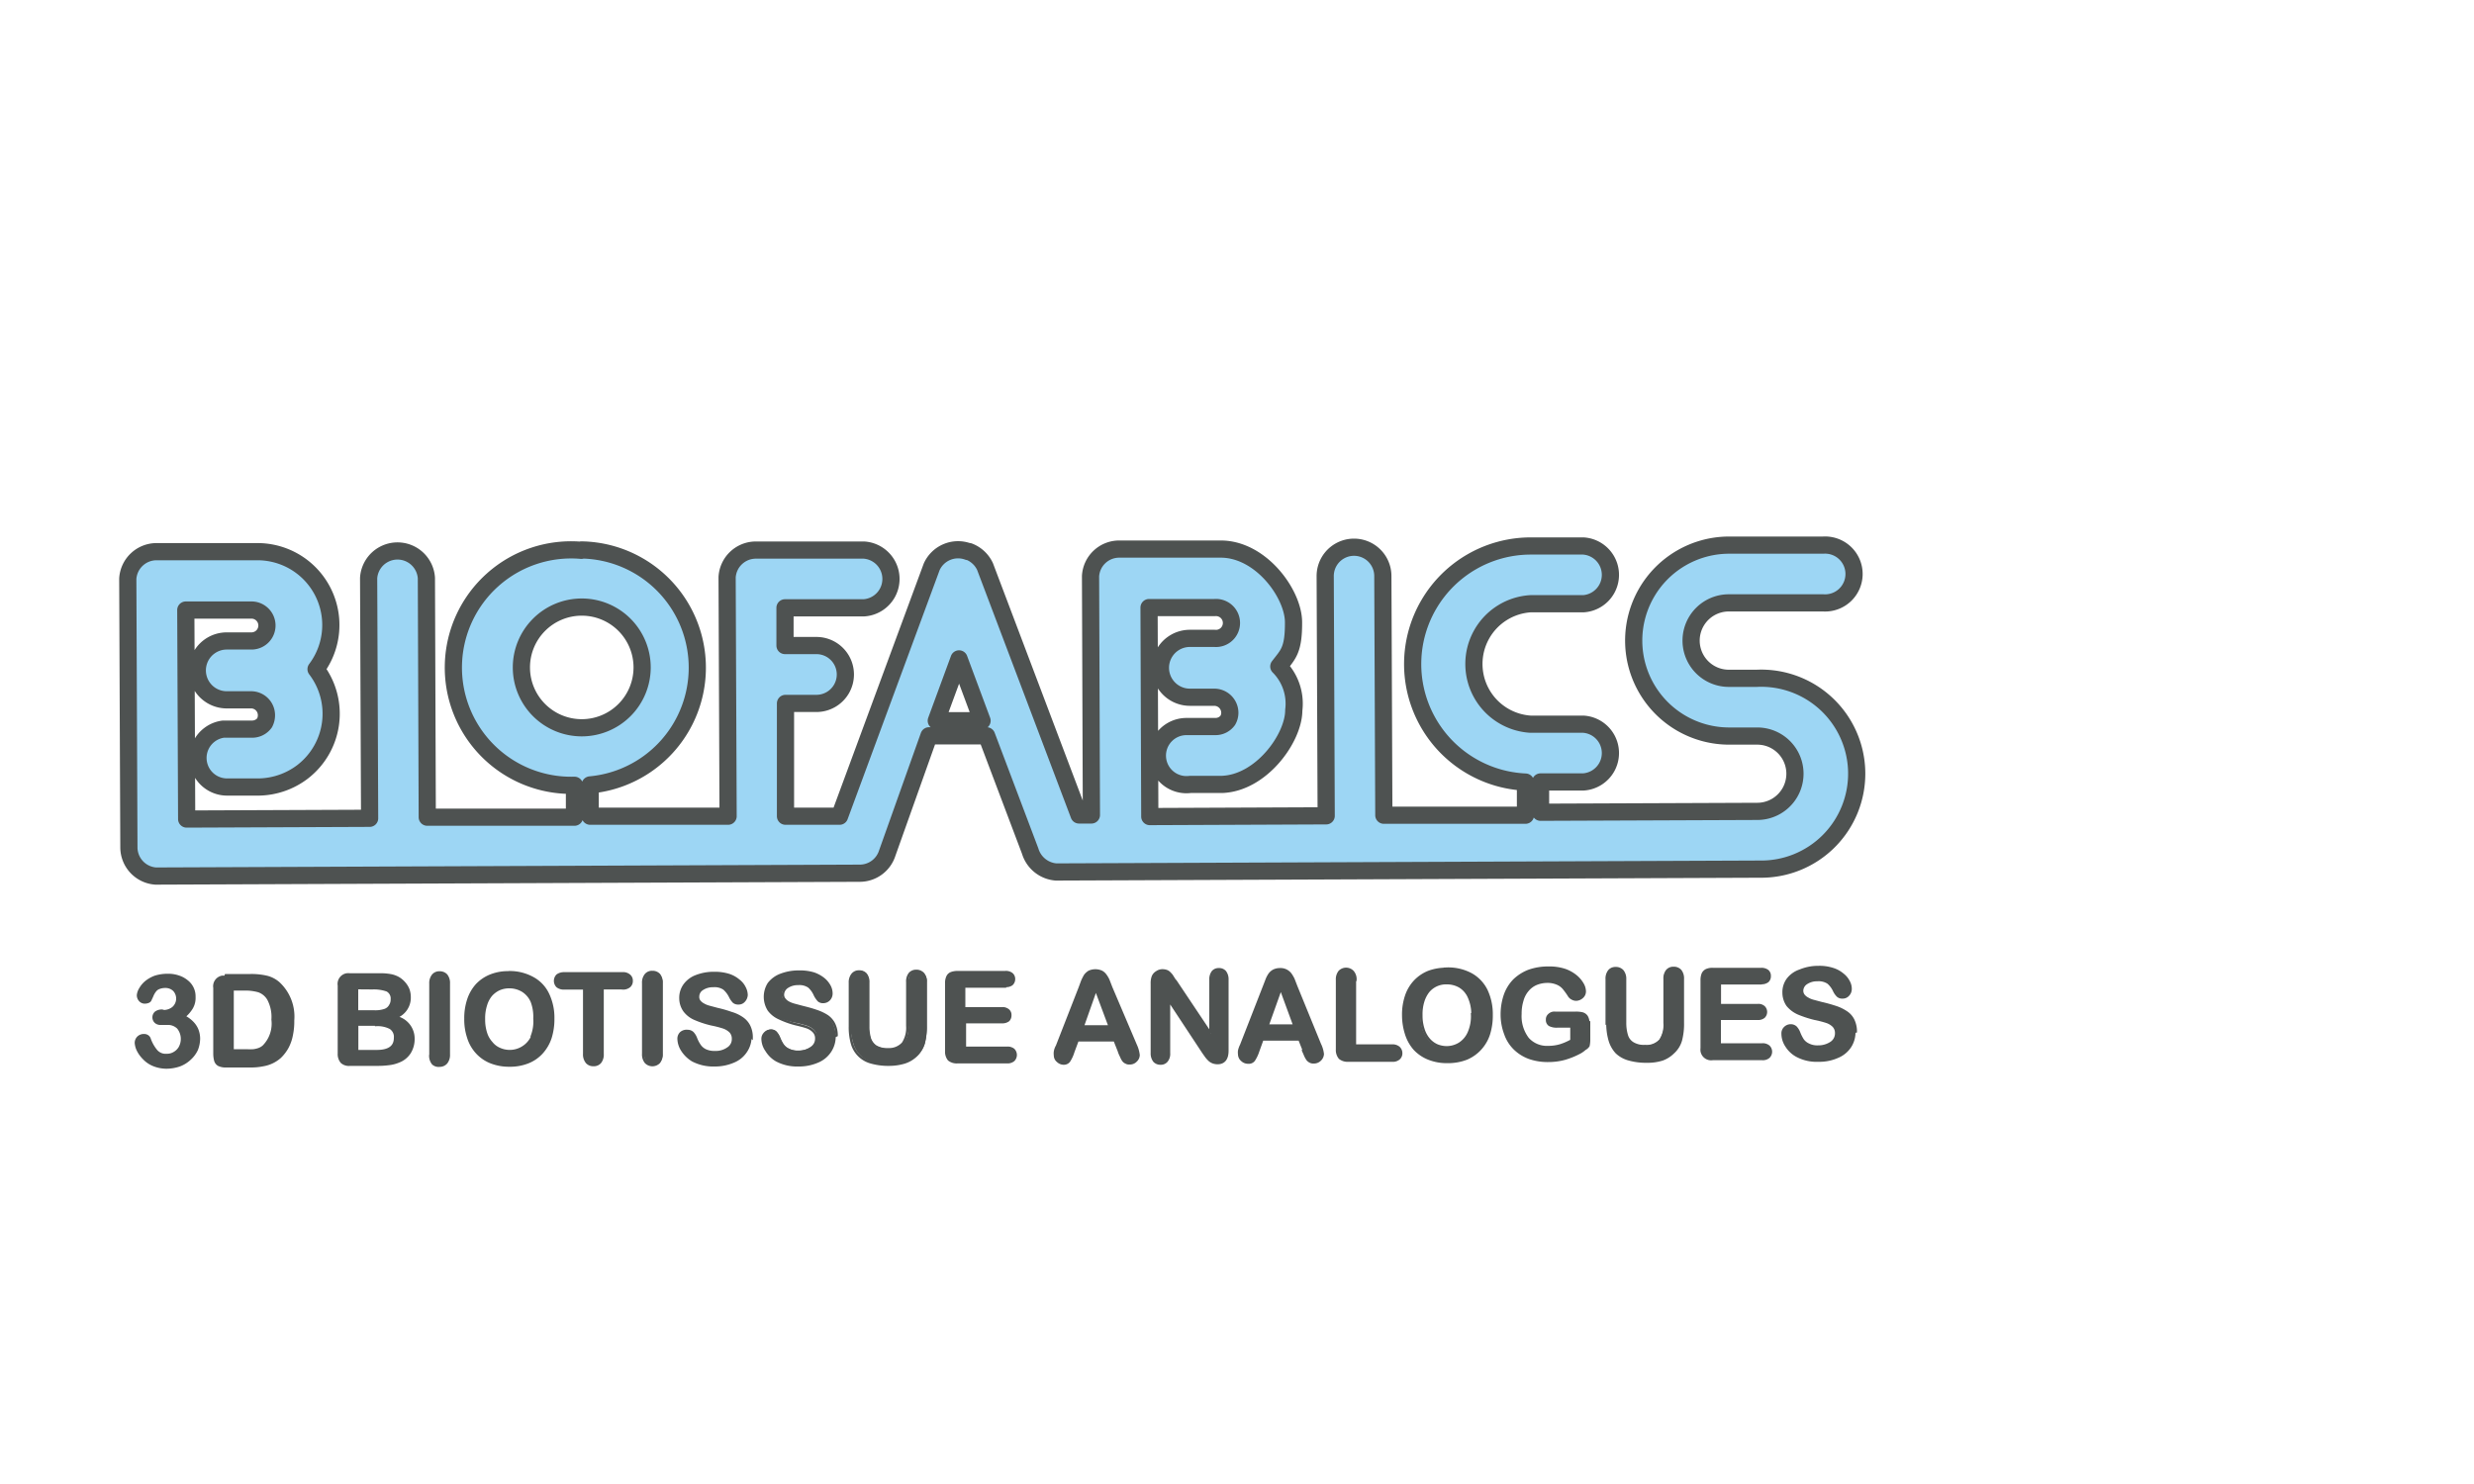<svg id="Layer_1" data-name="Layer 1" xmlns="http://www.w3.org/2000/svg" viewBox="0 0 200 120"><defs><style>.cls-1{fill:#9dd6f4;stroke-linecap:round;stroke-linejoin:round;stroke-width:1.39px;fill-rule:evenodd;}.cls-1,.cls-3{stroke:#4e5251;}.cls-2{fill:#4e5251;}.cls-3{fill:none;stroke-miterlimit:2.61;stroke-width:0.2px;}</style></defs><path class="cls-1" d="M47,44.47a9.52,9.52,0,0,1,.71,19V66l11.15,0-.08-19.32h0a2.33,2.33,0,0,1,2.33-2.2l8.73,0a2.34,2.34,0,0,1,0,4.67h0l-6.38,0v3.05H66a2.34,2.34,0,0,1,0,4.68H63.5l0,9.12,4.37,0,7.45-20.17h0a2.34,2.34,0,0,1,2.94-1.23h.07a2.37,2.37,0,0,1,1.3,1.21h0l7.6,20.09h1l-.07-19.31h0a2.32,2.32,0,0,1,2.32-2.19l8.21,0c3.24,0,5.87,3.61,5.88,5.91s-.44,2.59-1.19,3.58a4.26,4.26,0,0,1,1.21,3.54c0,2.25-2.63,5.9-5.82,6H96.22a2.35,2.35,0,1,1-.31-4.68h2.35a1.22,1.22,0,0,0,1-.51h0a1.22,1.22,0,0,0,.16-.62,1.26,1.26,0,0,0-1.26-1.24H96.19a2.38,2.38,0,0,1,0-4.76h2a1.25,1.25,0,1,0,0-2.49l-5.3,0,.06,16.9,14.26-.06-.08-19.39h0a2.33,2.33,0,0,1,4.66,0h0l.08,19.34,11.45,0V63.24a9.55,9.55,0,0,1,.36-19.09H128a2.34,2.34,0,0,1,0,4.67h-4.28a4.88,4.88,0,0,0,0,9.74l4.28,0a2.34,2.34,0,0,1,0,4.67h-3.46v2.45l17.52-.07a3,3,0,0,0,0-6.09h-2.24a7.72,7.72,0,0,1-.06-15.44l7.63,0a2.34,2.34,0,1,1,0,4.67h-3.75l-3.88,0a3.05,3.05,0,0,0,0,6.1h2.24a7.72,7.72,0,1,1,.27,15.43l-56.9.23a2.38,2.38,0,0,1-2.09-1.69h0l-3.52-9.32-4.66,0L71.72,69h0a2.33,2.33,0,0,1-2.21,1.61l-56.92.23a2.33,2.33,0,0,1-2.17-2.28h0L10.33,46.8h0a2.33,2.33,0,0,1,2.33-2.19l8.21,0a5.93,5.93,0,0,1,4.68,9.5,5.93,5.93,0,0,1-1.1,8.31,6,6,0,0,1-3.51,1.22H18.36a2.35,2.35,0,0,1-.31-4.68h2.34a1.24,1.24,0,0,0,1-.51h0a1.32,1.32,0,0,0,.15-.62,1.24,1.24,0,0,0-1.25-1.24H18.33a2.38,2.38,0,0,1,0-4.76h2a1.25,1.25,0,0,0,0-2.5l-5.31,0,.07,16.9,14.79-.06-.08-19.43h0a2.34,2.34,0,0,1,4.67,0h0l.07,19.34,11.9,0V63.5a9.52,9.52,0,1,1,.56-19ZM75.69,58.28l1.84-5,1.86,5ZM47,58.85A4.88,4.88,0,1,0,42.15,54h0A4.88,4.88,0,0,0,47,58.85Z"/><path class="cls-2" d="M13.26,81.77A1.23,1.23,0,0,0,14,81.5a1,1,0,0,0,.34-.77,1,1,0,0,0-.27-.67,1,1,0,0,0-.72-.27,1.33,1.33,0,0,0-.49.09.7.7,0,0,0-.31.22,1.65,1.65,0,0,0-.22.36c-.06.15-.13.28-.19.42A.3.3,0,0,1,12,81a.8.8,0,0,1-.3.06.52.52,0,0,1-.37-.16.61.61,0,0,1-.17-.43,1.2,1.2,0,0,1,.18-.51,2,2,0,0,1,.46-.55,2.58,2.58,0,0,1,.74-.42,3.37,3.37,0,0,1,1-.15,2.61,2.61,0,0,1,.88.13,2.07,2.07,0,0,1,.7.38,1.54,1.54,0,0,1,.59,1.27,1.59,1.59,0,0,1-.21.88,2.72,2.72,0,0,1-.61.7,2.51,2.51,0,0,1,.65.47,1.81,1.81,0,0,1,.4.59,2,2,0,0,1,.14.71,2.51,2.51,0,0,1-.17.89,2.31,2.31,0,0,1-.54.74,2.5,2.5,0,0,1-.83.53,3.26,3.26,0,0,1-1.07.19,2.8,2.8,0,0,1-1.07-.21,2.23,2.23,0,0,1-.78-.54,2.51,2.51,0,0,1-.47-.65,1.61,1.61,0,0,1-.16-.58.62.62,0,0,1,.19-.46.65.65,0,0,1,.47-.17.48.48,0,0,1,.26.07.41.41,0,0,1,.17.2,3.08,3.08,0,0,0,.56,1,1,1,0,0,0,.83.33,1.14,1.14,0,0,0,.6-.15,1.22,1.22,0,0,0,.46-.44,1.44,1.44,0,0,0-.13-1.61,1.16,1.16,0,0,0-.88-.33H13a.59.59,0,0,1-.41-.13.52.52,0,0,1,0-.77.82.82,0,0,1,.53-.15Z"/><path class="cls-2" d="M18.22,78.86h2a5.51,5.51,0,0,1,1.28.13,2.27,2.27,0,0,1,1,.52,3.69,3.69,0,0,1,1.15,3,5.28,5.28,0,0,1-.11,1.19,3.44,3.44,0,0,1-.35,1,3.25,3.25,0,0,1-.6.78,2.72,2.72,0,0,1-.64.42,2.83,2.83,0,0,1-.75.23,4.88,4.88,0,0,1-.93.09H18.28a1.28,1.28,0,0,1-.61-.12.59.59,0,0,1-.26-.34,2.22,2.22,0,0,1-.07-.57l0-5.31a.77.77,0,0,1,.63-.89h.25ZM18.8,80l0,4.94h1.11a5.61,5.61,0,0,0,.58,0,2.07,2.07,0,0,0,.43-.1,1.18,1.18,0,0,0,.39-.23,2.61,2.61,0,0,0,.73-2.16,3.07,3.07,0,0,0-.33-1.63,1.47,1.47,0,0,0-.81-.68A4,4,0,0,0,19.77,80Z"/><path class="cls-2" d="M30.53,86.12H28.3a.87.87,0,0,1-.68-.21,1,1,0,0,1-.22-.69l0-5.5a.77.77,0,0,1,.63-.89,1,1,0,0,1,.25,0h2.37a4.44,4.44,0,0,1,.89.06,2,2,0,0,1,.68.24,1.91,1.91,0,0,1,.46.39A1.81,1.81,0,0,1,33,80a1.77,1.77,0,0,1,.11.6A1.67,1.67,0,0,1,32,82.25,1.76,1.76,0,0,1,33.42,84a2.06,2.06,0,0,1-.3,1.11,1.81,1.81,0,0,1-.89.72,2.84,2.84,0,0,1-.76.2,6.93,6.93,0,0,1-1,.06Zm-.12-3.24H28.87V85h1.58c1,0,1.49-.36,1.49-1.08a.86.86,0,0,0-.38-.8A2.24,2.24,0,0,0,30.41,82.88Zm-1.55-2.95v1.89h1.36a2.37,2.37,0,0,0,.88-.11.79.79,0,0,0,.46-.4.85.85,0,0,0,.12-.47.74.74,0,0,0-.39-.73,3.21,3.21,0,0,0-1.19-.17Z"/><path class="cls-2" d="M34.8,85.3l0-5.74a1,1,0,0,1,.21-.67.65.65,0,0,1,.53-.22.7.7,0,0,1,.54.22,1,1,0,0,1,.2.67l0,5.73a1,1,0,0,1-.21.68.7.7,0,0,1-.53.23A.67.67,0,0,1,35,86,1,1,0,0,1,34.8,85.3Z"/><path class="cls-2" d="M41.11,78.65a3.75,3.75,0,0,1,1.94.45,2.87,2.87,0,0,1,1.24,1.29,4.41,4.41,0,0,1,.43,2,5,5,0,0,1-.22,1.54,3.36,3.36,0,0,1-.69,1.2,3,3,0,0,1-1.12.78,3.93,3.93,0,0,1-1.52.27,4,4,0,0,1-1.49-.26,3.06,3.06,0,0,1-1.13-.78,3.18,3.18,0,0,1-.69-1.21,4.6,4.6,0,0,1-.23-1.52,4.76,4.76,0,0,1,.23-1.54,3.36,3.36,0,0,1,.69-1.2,3.12,3.12,0,0,1,1.11-.75,3.73,3.73,0,0,1,1.48-.26Zm2.1,3.73A3.47,3.47,0,0,0,43,81a1.92,1.92,0,0,0-.74-.88,2.06,2.06,0,0,0-1.11-.3,2,2,0,0,0-.81.17,2,2,0,0,0-.65.49,2.28,2.28,0,0,0-.42.82,3.46,3.46,0,0,0-.15,1.11,3.53,3.53,0,0,0,.16,1.12,2.08,2.08,0,0,0,.45.79,1.67,1.67,0,0,0,.65.5,2,2,0,0,0,2.61-.92.36.36,0,0,0,0-.09A3.29,3.29,0,0,0,43.21,82.38Z"/><path class="cls-2" d="M50.32,79.94H48.71l0,5.31a1,1,0,0,1-.2.68.67.67,0,0,1-.53.22.7.7,0,0,1-.53-.21,1,1,0,0,1-.22-.69l0-5.3h-1.6a.84.84,0,0,1-.57-.16.63.63,0,0,1,0-.89.92.92,0,0,1,.56-.16l4.69,0a.76.76,0,0,1,.56.17.53.53,0,0,1,.19.44.55.55,0,0,1-.18.43A.79.79,0,0,1,50.32,79.94Z"/><path class="cls-2" d="M52.07,85.23l0-5.74a1,1,0,0,1,.21-.67.65.65,0,0,1,.53-.22.7.7,0,0,1,.54.22,1,1,0,0,1,.2.67l0,5.73a1,1,0,0,1-.2.68.7.7,0,0,1-.53.23.67.67,0,0,1-.53-.22A1,1,0,0,1,52.07,85.23Z"/><path class="cls-2" d="M60.7,83.79A2.14,2.14,0,0,1,60.36,85a2.22,2.22,0,0,1-1,.83,3.78,3.78,0,0,1-1.56.31,3.54,3.54,0,0,1-1.77-.4,2.38,2.38,0,0,1-.82-.79,1.76,1.76,0,0,1-.31-.94.62.62,0,0,1,.19-.46.65.65,0,0,1,.5-.16.59.59,0,0,1,.4.15,1.34,1.34,0,0,1,.27.44,2.77,2.77,0,0,0,.31.59,1.19,1.19,0,0,0,.45.38,1.68,1.68,0,0,0,.77.15,1.7,1.7,0,0,0,1.07-.31.88.88,0,0,0,.4-.76.83.83,0,0,0-.22-.6,1.5,1.5,0,0,0-.57-.34,8.36,8.36,0,0,0-.94-.24,7.83,7.83,0,0,1-1.32-.43,2.08,2.08,0,0,1-.88-.67,1.74,1.74,0,0,1-.32-1,1.77,1.77,0,0,1,.32-1.07,2.05,2.05,0,0,1,.95-.72,3.9,3.9,0,0,1,1.47-.26,3.82,3.82,0,0,1,1.16.16,2.33,2.33,0,0,1,.8.44,1.59,1.59,0,0,1,.48.58,1.33,1.33,0,0,1,.16.59.75.75,0,0,1-.19.47.56.56,0,0,1-.47.21.54.54,0,0,1-.38-.12,1.65,1.65,0,0,1-.28-.41,2.1,2.1,0,0,0-.49-.65,1.38,1.38,0,0,0-.89-.22,1.53,1.53,0,0,0-.88.25.72.72,0,0,0-.34.61.56.56,0,0,0,.11.37,1,1,0,0,0,.33.27,1.78,1.78,0,0,0,.43.18l.71.19a9.22,9.22,0,0,1,1.11.32,3,3,0,0,1,.89.42,1.67,1.67,0,0,1,.54.61,2.05,2.05,0,0,1,.21.94Z"/><path class="cls-2" d="M67.49,83.76A2.11,2.11,0,0,1,67.15,85a2.21,2.21,0,0,1-1,.82,3.61,3.61,0,0,1-1.55.31,3.39,3.39,0,0,1-1.77-.4A2.36,2.36,0,0,1,62,84.9a1.79,1.79,0,0,1-.31-1,.61.61,0,0,1,.18-.46.67.67,0,0,1,.48-.2.6.6,0,0,1,.4.15,1.34,1.34,0,0,1,.27.44,3.27,3.27,0,0,0,.3.59,1.18,1.18,0,0,0,.46.37,1.57,1.57,0,0,0,.77.16,1.86,1.86,0,0,0,1.07-.31.91.91,0,0,0,.4-.77.81.81,0,0,0-.22-.59,1.57,1.57,0,0,0-.57-.34,8.36,8.36,0,0,0-.94-.24A7.83,7.83,0,0,1,63,82.32a2.19,2.19,0,0,1-.84-.67,1.74,1.74,0,0,1-.32-1.05,1.81,1.81,0,0,1,.33-1.08,2.16,2.16,0,0,1,.94-.72,4,4,0,0,1,1.46-.25,3.6,3.6,0,0,1,1.17.16,2.48,2.48,0,0,1,.8.43,1.86,1.86,0,0,1,.49.59,1.47,1.47,0,0,1,.15.59.7.7,0,0,1-.19.47.57.57,0,0,1-.46.21.55.55,0,0,1-.39-.12,2,2,0,0,1-.29-.41,1.85,1.85,0,0,0-.52-.68,1.36,1.36,0,0,0-.89-.23,1.53,1.53,0,0,0-.88.25.77.77,0,0,0-.35.61.59.59,0,0,0,.12.37,1,1,0,0,0,.33.28,2.17,2.17,0,0,0,.42.17l.71.19c.41.1.78.2,1.12.32a3.81,3.81,0,0,1,.89.42,1.7,1.7,0,0,1,.54.62,2.14,2.14,0,0,1,.21.93Z"/><path class="cls-2" d="M68.75,82.93V79.39a1,1,0,0,1,.2-.67.66.66,0,0,1,.53-.22.72.72,0,0,1,.54.21,1,1,0,0,1,.21.68v3.54a3.16,3.16,0,0,0,.14,1,1.2,1.2,0,0,0,.49.64,1.8,1.8,0,0,0,1,.22,1.46,1.46,0,0,0,1.22-.46,2.32,2.32,0,0,0,.36-1.4l0-3.53a1,1,0,0,1,.19-.67.68.68,0,0,1,.53-.23.7.7,0,0,1,.55.22.92.92,0,0,1,.21.67v3.54a5.32,5.32,0,0,1-.16,1.43,2.23,2.23,0,0,1-.62,1,2.42,2.42,0,0,1-.93.54,4.26,4.26,0,0,1-1.23.18,5.06,5.06,0,0,1-1.45-.18,2.19,2.19,0,0,1-1.55-1.53A5.21,5.21,0,0,1,68.75,83Z"/><path class="cls-2" d="M81.24,79.72l-3.3,0v1.77l3.06,0a.69.69,0,0,1,.5.15.48.48,0,0,1,.17.4.56.56,0,0,1-.15.41.8.8,0,0,1-.52.15H78v2.08H81.4a.77.77,0,0,1,.53.15.6.6,0,0,1,0,.85l0,0a.75.75,0,0,1-.52.16l-4,0a1,1,0,0,1-.7-.21,1,1,0,0,1-.21-.69l0-5.47a1.14,1.14,0,0,1,.09-.52.55.55,0,0,1,.3-.3,1.48,1.48,0,0,1,.51-.09h3.87a.76.76,0,0,1,.52.15.52.52,0,0,1,.18.41.56.56,0,0,1-.18.42A.78.78,0,0,1,81.24,79.72Z"/><path class="cls-2" d="M90.49,85l-.38-.88h-3l-.35.94a2.92,2.92,0,0,1-.34.74A.52.52,0,0,1,86,86a.7.7,0,0,1-.49-.2.58.58,0,0,1-.22-.46,1.12,1.12,0,0,1,0-.31,1.32,1.32,0,0,1,.16-.44l1.85-4.74.18-.49q.1-.24.24-.48a1.18,1.18,0,0,1,.33-.3,1.23,1.23,0,0,1,1,0,.94.94,0,0,1,.33.3,2.08,2.08,0,0,1,.22.38l.22.57,2,4.7a2.59,2.59,0,0,1,.22.78.64.64,0,0,1-.21.46.66.66,0,0,1-.51.21.49.49,0,0,1-.29-.06.52.52,0,0,1-.22-.17,1.41,1.41,0,0,1-.17-.32,2.9,2.9,0,0,1-.17-.39Zm-2.94-2h2.19l-1.12-3Z"/><path class="cls-2" d="M95.05,79.31l2.86,4.28,0-4.33a.93.93,0,0,1,.17-.63.68.68,0,0,1,.5-.22.64.64,0,0,1,.5.21.94.94,0,0,1,.18.63l0,5.71c0,.64-.26,1-.8,1a1,1,0,0,1-.35-.06.92.92,0,0,1-.3-.18,1.8,1.8,0,0,1-.26-.29l-.24-.34-2.8-4.2v4.27a.89.89,0,0,1-.19.63.6.6,0,0,1-.49.21.66.66,0,0,1-.51-.21,1,1,0,0,1-.19-.63l0-5.62a1.52,1.52,0,0,1,.08-.56.73.73,0,0,1,.31-.36.8.8,0,0,1,.47-.15,1,1,0,0,1,.34.06.64.64,0,0,1,.25.18,1.18,1.18,0,0,1,.22.28l.23.36Z"/><path class="cls-2" d="M105.42,84.93l-.35-.88h-3l-.34.94a3,3,0,0,1-.35.74.52.52,0,0,1-.47.19.7.7,0,0,1-.49-.2.62.62,0,0,1-.22-.46,1.12,1.12,0,0,1,0-.31,2,2,0,0,1,.16-.44l1.85-4.74.19-.49a2.16,2.16,0,0,1,.24-.48,1,1,0,0,1,.33-.3,1.1,1.1,0,0,1,.51-.12,1,1,0,0,1,.88.42,2.88,2.88,0,0,1,.22.38l.22.57,1.92,4.7a2.34,2.34,0,0,1,.23.78.68.68,0,0,1-.21.46.69.69,0,0,1-.51.21.54.54,0,0,1-.3-.06.68.68,0,0,1-.21-.17,2,2,0,0,1-.18-.32c-.06-.15-.12-.28-.17-.39Zm-2.93-2h2.17l-1.1-3Z"/><path class="cls-2" d="M109.55,79.26l0,5.31h3a.77.77,0,0,1,.55.17.6.6,0,0,1,.19.44.55.55,0,0,1-.18.43.74.74,0,0,1-.55.17l-3.54,0a1,1,0,0,1-.69-.21,1,1,0,0,1-.22-.69l0-5.62a1,1,0,0,1,.2-.67.74.74,0,0,1,1.06,0,.92.92,0,0,1,.22.67Z"/><path class="cls-2" d="M116.9,78.34a3.92,3.92,0,0,1,2,.45,3,3,0,0,1,1.23,1.3,4.54,4.54,0,0,1,.43,2,5,5,0,0,1-.23,1.54,3.21,3.21,0,0,1-.68,1.19,3.13,3.13,0,0,1-1.12.79,4.17,4.17,0,0,1-1.52.27,4,4,0,0,1-1.54-.27,3,3,0,0,1-1.13-.77,3.18,3.18,0,0,1-.69-1.21,5.2,5.2,0,0,1,0-3.06,3.28,3.28,0,0,1,.69-1.2,3.14,3.14,0,0,1,1.11-.76A4,4,0,0,1,116.9,78.34ZM119,82.07a3.27,3.27,0,0,0-.27-1.38,2,2,0,0,0-.74-.89,2.05,2.05,0,0,0-1.11-.29,1.84,1.84,0,0,0-1.45.66A2.17,2.17,0,0,0,115,81a3.51,3.51,0,0,0-.16,1.11,3.84,3.84,0,0,0,.16,1.12,2.31,2.31,0,0,0,.45.83,1.71,1.71,0,0,0,.66.5,2,2,0,0,0,2.6-1,3.34,3.34,0,0,0,.28-1.46Z"/><path class="cls-2" d="M128.44,82.74v1.39a1.38,1.38,0,0,1-.05.45.6.6,0,0,1-.24.26,2.07,2.07,0,0,1-.37.27,6.4,6.4,0,0,1-1.27.52,5,5,0,0,1-1.33.17,4.48,4.48,0,0,1-1.54-.25,3.34,3.34,0,0,1-1.18-.75,3.07,3.07,0,0,1-.74-1.19,4.39,4.39,0,0,1-.28-1.56,4.79,4.79,0,0,1,.25-1.55,3.27,3.27,0,0,1,.74-1.21,3.56,3.56,0,0,1,1.19-.76,4.63,4.63,0,0,1,1.6-.26,4,4,0,0,1,1.32.19,2.92,2.92,0,0,1,.88.49,2.32,2.32,0,0,1,.54.63,1.23,1.23,0,0,1,.18.59.6.6,0,0,1-.2.47.75.75,0,0,1-.49.21.65.65,0,0,1-.31-.08.64.64,0,0,1-.25-.21,5.75,5.75,0,0,0-.46-.64,1.38,1.38,0,0,0-.52-.37,2,2,0,0,0-.81-.15,2.44,2.44,0,0,0-.89.18,1.86,1.86,0,0,0-.69.52,2.13,2.13,0,0,0-.43.83,3.57,3.57,0,0,0-.15,1.08,3,3,0,0,0,.6,2,2.07,2.07,0,0,0,1.64.68,3.43,3.43,0,0,0,1-.14,4.71,4.71,0,0,0,.89-.39V83h-1.14a1.25,1.25,0,0,1-.63-.12.46.46,0,0,1-.2-.42.47.47,0,0,1,.17-.4.61.61,0,0,1,.48-.16h1.67a2.24,2.24,0,0,1,.52.05.62.62,0,0,1,.35.24.94.94,0,0,1,.13.57Z"/><path class="cls-2" d="M129.86,82.69V79.15a.92.92,0,0,1,.2-.68.64.64,0,0,1,.52-.22.7.7,0,0,1,.55.22,1,1,0,0,1,.2.67l0,3.54a3.22,3.22,0,0,0,.14,1,1.12,1.12,0,0,0,.48.63,1.78,1.78,0,0,0,1,.23,1.47,1.47,0,0,0,1.22-.47,2.36,2.36,0,0,0,.35-1.4l0-3.53a1,1,0,0,1,.2-.67.67.67,0,0,1,.53-.22.68.68,0,0,1,.54.22,1,1,0,0,1,.21.67V82.7a4.84,4.84,0,0,1-.16,1.42,2,2,0,0,1-.62,1,2.42,2.42,0,0,1-.89.55,3.87,3.87,0,0,1-1.22.17,5.17,5.17,0,0,1-1.46-.18,2.36,2.36,0,0,1-1-.55,2.49,2.49,0,0,1-.56-1,4.86,4.86,0,0,1-.18-1.42Z"/><path class="cls-2" d="M142.38,79.48h-3.33v1.77h3.06a.65.65,0,0,1,.5.15.56.56,0,0,1,0,.8h0a.73.73,0,0,1-.51.15h-3.06v2.08h3.44a.74.74,0,0,1,.52.16.59.59,0,0,1,0,.85l0,0a.72.72,0,0,1-.52.16l-4,0a.77.77,0,0,1-.89-.63,1,1,0,0,1,0-.25l0-5.49a1.33,1.33,0,0,1,.09-.52.63.63,0,0,1,.29-.29,1.17,1.17,0,0,1,.52-.09l3.9,0a.8.8,0,0,1,.52.15.51.51,0,0,1,.17.41.54.54,0,0,1-.16.42.78.78,0,0,1-.53.15Z"/><path class="cls-2" d="M149.92,83.43a2.06,2.06,0,0,1-.34,1.18,2.17,2.17,0,0,1-1,.83,3.61,3.61,0,0,1-1.55.31,3.49,3.49,0,0,1-1.77-.4,2.22,2.22,0,0,1-.82-.79,1.73,1.73,0,0,1-.31-.94.61.61,0,0,1,.18-.46.66.66,0,0,1,.48-.2.6.6,0,0,1,.4.15,1.34,1.34,0,0,1,.27.44,2.89,2.89,0,0,0,.3.58,1.12,1.12,0,0,0,.46.38,1.57,1.57,0,0,0,.77.16,1.79,1.79,0,0,0,1.07-.32.88.88,0,0,0,.4-.76.81.81,0,0,0-.22-.59,1.34,1.34,0,0,0-.57-.34c-.24-.08-.55-.16-.94-.25a7.79,7.79,0,0,1-1.32-.42,2.36,2.36,0,0,1-.89-.67,2,2,0,0,1,0-2.13,2.19,2.19,0,0,1,1-.72,3.81,3.81,0,0,1,1.46-.25,3.73,3.73,0,0,1,1.16.15,2.65,2.65,0,0,1,.81.44,1.91,1.91,0,0,1,.48.58,1.27,1.27,0,0,1,.15.6.69.69,0,0,1-.18.47.64.64,0,0,1-.47.21.53.53,0,0,1-.38-.12,1.5,1.5,0,0,1-.29-.42,2,2,0,0,0-.48-.64,1.47,1.47,0,0,0-.89-.23,1.61,1.61,0,0,0-.88.25.78.78,0,0,0-.35.62.63.63,0,0,0,.12.37,1.09,1.09,0,0,0,.33.27,1.72,1.72,0,0,0,.42.18l.71.19c.41.09.78.2,1.12.31a3.81,3.81,0,0,1,.89.42,1.7,1.7,0,0,1,.54.62,2.15,2.15,0,0,1,.21.94Z"/><path class="cls-3" d="M13.26,81.77A1.23,1.23,0,0,0,14,81.5a1,1,0,0,0,.34-.77,1,1,0,0,0-.27-.67,1,1,0,0,0-.72-.27,1.33,1.33,0,0,0-.49.09.7.7,0,0,0-.31.22,1.65,1.65,0,0,0-.22.36c-.06.15-.13.28-.19.42A.3.3,0,0,1,12,81a.8.8,0,0,1-.3.06.52.52,0,0,1-.37-.16.61.61,0,0,1-.17-.43,1.2,1.2,0,0,1,.18-.51,2,2,0,0,1,.46-.55,2.58,2.58,0,0,1,.74-.42,3.37,3.37,0,0,1,1-.15,2.61,2.61,0,0,1,.88.13,2.07,2.07,0,0,1,.7.38,1.54,1.54,0,0,1,.59,1.27,1.59,1.59,0,0,1-.21.88,2.72,2.72,0,0,1-.61.7,2.51,2.51,0,0,1,.65.47,1.81,1.81,0,0,1,.4.59,2,2,0,0,1,.14.71,2.51,2.51,0,0,1-.17.89,2.31,2.31,0,0,1-.54.74,2.5,2.5,0,0,1-.83.53,3.26,3.26,0,0,1-1.07.19,2.8,2.8,0,0,1-1.07-.21,2.23,2.23,0,0,1-.78-.54,2.51,2.51,0,0,1-.47-.65,1.61,1.61,0,0,1-.16-.58.62.62,0,0,1,.19-.46.65.65,0,0,1,.47-.17.48.48,0,0,1,.26.07.41.41,0,0,1,.17.2,3.08,3.08,0,0,0,.56,1,1,1,0,0,0,.83.33,1.14,1.14,0,0,0,.6-.15,1.22,1.22,0,0,0,.46-.44,1.44,1.44,0,0,0-.13-1.61,1.16,1.16,0,0,0-.88-.33H13a.59.59,0,0,1-.41-.13.52.52,0,0,1,0-.77.82.82,0,0,1,.53-.15Zm5-2.91h2a5.51,5.51,0,0,1,1.28.13,2.27,2.27,0,0,1,1,.52,3.69,3.69,0,0,1,1.15,3,5.28,5.28,0,0,1-.11,1.19,3.44,3.44,0,0,1-.35,1,3.25,3.25,0,0,1-.6.78,2.72,2.72,0,0,1-.64.42,2.83,2.83,0,0,1-.75.23,4.88,4.88,0,0,1-.93.09H18.28a1.28,1.28,0,0,1-.61-.12.59.59,0,0,1-.26-.34,2.22,2.22,0,0,1-.07-.57l0-5.31a.77.77,0,0,1,.63-.89h.25ZM18.8,80l0,4.94h1.11a5.61,5.61,0,0,0,.58,0,2.07,2.07,0,0,0,.43-.1,1.18,1.18,0,0,0,.39-.23,2.61,2.61,0,0,0,.73-2.16,3.07,3.07,0,0,0-.33-1.63,1.47,1.47,0,0,0-.81-.68A4,4,0,0,0,19.77,80Zm11.73,6.09H28.3a.87.87,0,0,1-.68-.21,1,1,0,0,1-.22-.69l0-5.5a.77.77,0,0,1,.63-.89,1,1,0,0,1,.25,0h2.37a4.44,4.44,0,0,1,.89.06,2,2,0,0,1,.68.24,1.91,1.91,0,0,1,.46.39A1.81,1.81,0,0,1,33,80a1.77,1.77,0,0,1,.11.6A1.67,1.67,0,0,1,32,82.25,1.76,1.76,0,0,1,33.42,84a2.06,2.06,0,0,1-.3,1.11,1.81,1.81,0,0,1-.89.72,2.84,2.84,0,0,1-.76.2,6.93,6.93,0,0,1-1,.06Zm-.12-3.24H28.87V85h1.58c1,0,1.49-.36,1.49-1.08a.86.86,0,0,0-.38-.8A2.24,2.24,0,0,0,30.41,82.88Zm-1.55-2.95v1.89h1.36a2.37,2.37,0,0,0,.88-.11.79.79,0,0,0,.46-.4.85.85,0,0,0,.12-.47.74.74,0,0,0-.39-.73,3.21,3.21,0,0,0-1.19-.17Zm5.94,5.38,0-5.75a1,1,0,0,1,.21-.67.65.65,0,0,1,.53-.22.7.7,0,0,1,.54.22,1,1,0,0,1,.2.67l0,5.73a1,1,0,0,1-.21.68.7.7,0,0,1-.53.23A.67.67,0,0,1,35,86a1,1,0,0,1-.21-.68Zm6.31-6.66a3.86,3.86,0,0,1,1.94.46,2.87,2.87,0,0,1,1.24,1.29,4.41,4.41,0,0,1,.43,2,5,5,0,0,1-.22,1.54,3.36,3.36,0,0,1-.69,1.2,3,3,0,0,1-1.12.78,3.93,3.93,0,0,1-1.52.27,4,4,0,0,1-1.49-.27,3.06,3.06,0,0,1-1.13-.78,3.18,3.18,0,0,1-.69-1.21,4.6,4.6,0,0,1-.23-1.52,4.76,4.76,0,0,1,.23-1.54,3.36,3.36,0,0,1,.69-1.2,3.12,3.12,0,0,1,1.11-.75,3.73,3.73,0,0,1,1.48-.26Zm2.1,3.73A3.47,3.47,0,0,0,43,81a1.92,1.92,0,0,0-.74-.88,2.06,2.06,0,0,0-1.11-.3,2,2,0,0,0-.81.17,2,2,0,0,0-.65.49,2.28,2.28,0,0,0-.42.82,3.46,3.46,0,0,0-.15,1.11,3.53,3.53,0,0,0,.16,1.12,2.08,2.08,0,0,0,.45.79,1.67,1.67,0,0,0,.65.5,2,2,0,0,0,2.61-.92.36.36,0,0,0,0-.09A3.29,3.29,0,0,0,43.21,82.38Zm7.07-2.44H48.71l0,5.31a1,1,0,0,1-.2.68.67.67,0,0,1-.53.22.7.7,0,0,1-.53-.21,1,1,0,0,1-.22-.69l0-5.3h-1.6a.84.84,0,0,1-.57-.16.63.63,0,0,1,0-.89.92.92,0,0,1,.56-.16l4.69,0a.76.76,0,0,1,.56.17.53.53,0,0,1,.19.44.55.55,0,0,1-.18.43.79.79,0,0,1-.57.17ZM52,85.25l0-5.75a1,1,0,0,1,.21-.68.65.65,0,0,1,.53-.22.7.7,0,0,1,.54.22,1,1,0,0,1,.2.67l0,5.73a1,1,0,0,1-.21.68.74.74,0,0,1-1.06,0,1,1,0,0,1-.21-.68Zm8.66-1.45A2.09,2.09,0,0,1,60.31,85a2.17,2.17,0,0,1-1,.83,3.77,3.77,0,0,1-1.55.31,3.6,3.6,0,0,1-1.77-.4,2.58,2.58,0,0,1-.82-.79,1.78,1.78,0,0,1-.31-.94.63.63,0,0,1,.18-.47.69.69,0,0,1,.55-.17.59.59,0,0,1,.4.15,1.34,1.34,0,0,1,.27.44,2.77,2.77,0,0,0,.31.59,1.19,1.19,0,0,0,.45.38,1.68,1.68,0,0,0,.77.15,1.7,1.7,0,0,0,1.07-.31.88.88,0,0,0,.4-.76.83.83,0,0,0-.22-.6,1.5,1.5,0,0,0-.57-.34,8.36,8.36,0,0,0-.94-.24,7.83,7.83,0,0,1-1.32-.43,2.08,2.08,0,0,1-.88-.67,1.74,1.74,0,0,1-.32-1,1.77,1.77,0,0,1,.32-1.07,2.05,2.05,0,0,1,.95-.72,3.9,3.9,0,0,1,1.47-.26,3.82,3.82,0,0,1,1.16.16,2.33,2.33,0,0,1,.8.44,1.59,1.59,0,0,1,.48.58,1.33,1.33,0,0,1,.16.59.75.75,0,0,1-.19.47.56.56,0,0,1-.47.21.54.54,0,0,1-.38-.12,1.65,1.65,0,0,1-.28-.41,2.1,2.1,0,0,0-.49-.65,1.38,1.38,0,0,0-.89-.22,1.53,1.53,0,0,0-.88.25.72.72,0,0,0-.34.61.56.56,0,0,0,.11.37,1,1,0,0,0,.33.27,1.78,1.78,0,0,0,.43.18l.71.19a9.22,9.22,0,0,1,1.11.32,3,3,0,0,1,.89.42,1.67,1.67,0,0,1,.54.61,2.05,2.05,0,0,1,.21.94Zm6.8,0A2.14,2.14,0,0,1,67.11,85a2.22,2.22,0,0,1-1,.83,3.78,3.78,0,0,1-1.56.31,3.54,3.54,0,0,1-1.77-.4,2.27,2.27,0,0,1-.81-.79,1.66,1.66,0,0,1-.32-.94.62.62,0,0,1,.19-.46.63.63,0,0,1,.47-.2.59.59,0,0,1,.4.15,1.37,1.37,0,0,1,.28.44,2.89,2.89,0,0,0,.3.58,1.1,1.1,0,0,0,.45.38,1.59,1.59,0,0,0,.77.16,1.77,1.77,0,0,0,1.07-.32.88.88,0,0,0,.41-.76.78.78,0,0,0-.23-.59,1.41,1.41,0,0,0-.56-.34c-.24-.08-.55-.16-.94-.25A7.25,7.25,0,0,1,63,82.34a2.15,2.15,0,0,1-.85-.67,2,2,0,0,1,0-2.13,2.19,2.19,0,0,1,1-.72,4,4,0,0,1,1.46-.25,3.81,3.81,0,0,1,1.16.15,2.65,2.65,0,0,1,.81.44,1.91,1.91,0,0,1,.48.58,1.27,1.27,0,0,1,.15.6.69.69,0,0,1-.18.47.64.64,0,0,1-.47.21.53.53,0,0,1-.38-.12,2,2,0,0,1-.29-.42,2,2,0,0,0-.48-.69,1.36,1.36,0,0,0-.89-.23,1.53,1.53,0,0,0-.88.25.77.77,0,0,0-.35.61.59.59,0,0,0,.12.37,1,1,0,0,0,.33.28,2.17,2.17,0,0,0,.42.17l.71.19c.41.1.78.2,1.12.32a3.81,3.81,0,0,1,.89.42,1.7,1.7,0,0,1,.54.62,2.14,2.14,0,0,1,.21.93ZM68.71,83l0-3.54a1,1,0,0,1,.21-.67.66.66,0,0,1,.53-.23.7.7,0,0,1,.54.22,1,1,0,0,1,.2.67l0,3.54a3.48,3.48,0,0,0,.13,1,1.29,1.29,0,0,0,.49.64,1.86,1.86,0,0,0,1,.22A1.52,1.52,0,0,0,73,84.36a2.31,2.31,0,0,0,.35-1.4V79.41a1,1,0,0,1,.19-.67.67.67,0,0,1,.53-.23.7.7,0,0,1,.54.22.92.92,0,0,1,.22.67v3.54a5.32,5.32,0,0,1-.16,1.43,2.25,2.25,0,0,1-.63,1,2.38,2.38,0,0,1-.92.54,4.31,4.31,0,0,1-1.23.18,5.06,5.06,0,0,1-1.45-.18,2.18,2.18,0,0,1-1.56-1.53A4.83,4.83,0,0,1,68.71,83Zm12.53-3.23-3.3,0v1.77l3.06,0a.69.69,0,0,1,.5.15.48.48,0,0,1,.17.4.56.56,0,0,1-.15.41.8.8,0,0,1-.52.15H78v2.08H81.4a.77.77,0,0,1,.53.15.6.6,0,0,1,0,.85l0,0a.75.75,0,0,1-.52.16l-4,0a1,1,0,0,1-.7-.21,1,1,0,0,1-.21-.69l0-5.47a1.14,1.14,0,0,1,.09-.52.55.55,0,0,1,.3-.3,1.48,1.48,0,0,1,.51-.09h3.87a.76.76,0,0,1,.52.15.52.52,0,0,1,.18.41.56.56,0,0,1-.18.42A.78.78,0,0,1,81.24,79.72ZM90.46,85l-.35-.88h-3l-.35.94a2.92,2.92,0,0,1-.34.74A.52.52,0,0,1,86,86a.7.7,0,0,1-.49-.2.58.58,0,0,1-.22-.46,1.12,1.12,0,0,1,0-.31,1.32,1.32,0,0,1,.16-.44l1.85-4.74.18-.49q.1-.24.24-.48a1.18,1.18,0,0,1,.33-.3,1.23,1.23,0,0,1,1,0,.94.94,0,0,1,.33.3,2.08,2.08,0,0,1,.22.38l.22.57,2,4.7a2.59,2.59,0,0,1,.22.78.64.64,0,0,1-.21.46.66.66,0,0,1-.51.21.49.49,0,0,1-.29-.06.52.52,0,0,1-.22-.17,1.41,1.41,0,0,1-.17-.32,2.9,2.9,0,0,1-.17-.39Zm-2.93-2h2.18l-1.12-3ZM95,79.28l2.86,4.28,0-4.34a1,1,0,0,1,.18-.63.6.6,0,0,1,.49-.21.63.63,0,0,1,.5.2,1,1,0,0,1,.19.64l0,5.74c0,.64-.26,1-.79,1a1.13,1.13,0,0,1-.36-.06.92.92,0,0,1-.3-.18,2.43,2.43,0,0,1-.26-.29l-.24-.34-2.77-4.2v4.27a.89.89,0,0,1-.19.63.6.6,0,0,1-.49.21.66.66,0,0,1-.51-.21,1,1,0,0,1-.19-.63l0-5.62a1.52,1.52,0,0,1,.08-.56.73.73,0,0,1,.31-.36.8.8,0,0,1,.47-.15,1,1,0,0,1,.34.06.64.64,0,0,1,.25.18,1.18,1.18,0,0,1,.22.28l.23.36Zm10.4,5.65-.35-.88h-3l-.34.94a3,3,0,0,1-.35.74.52.52,0,0,1-.47.19.7.7,0,0,1-.49-.2.62.62,0,0,1-.22-.46,1.12,1.12,0,0,1,0-.31,2,2,0,0,1,.16-.44l1.85-4.74.19-.49a2.16,2.16,0,0,1,.24-.48,1,1,0,0,1,.33-.3,1.1,1.1,0,0,1,.51-.12,1,1,0,0,1,.88.42,2.88,2.88,0,0,1,.22.38l.22.57,1.92,4.7a2.34,2.34,0,0,1,.23.78.68.68,0,0,1-.21.46.69.69,0,0,1-.51.21.54.54,0,0,1-.3-.06.68.68,0,0,1-.21-.17,2,2,0,0,1-.18-.32c-.06-.15-.12-.28-.17-.39Zm-2.93-2h2.17l-1.1-3Zm7.06-3.69,0,5.31h3a.77.77,0,0,1,.55.17.6.6,0,0,1,.19.44.55.55,0,0,1-.18.43.74.74,0,0,1-.55.17l-3.54,0a1,1,0,0,1-.69-.21,1,1,0,0,1-.22-.69l0-5.62a1,1,0,0,1,.2-.67.74.74,0,0,1,1.06,0,.92.92,0,0,1,.22.67Zm7.39-.91a3.92,3.92,0,0,1,2,.45,3,3,0,0,1,1.24,1.3,4.53,4.53,0,0,1,.42,2,5,5,0,0,1-.22,1.54,3.23,3.23,0,0,1-.69,1.19,3.17,3.17,0,0,1-1.12.79,4.13,4.13,0,0,1-1.52.27,4,4,0,0,1-1.53-.27,3.15,3.15,0,0,1-1.14-.77,3.38,3.38,0,0,1-.68-1.21,5,5,0,0,1-.24-1.52,4.68,4.68,0,0,1,.23-1.54,3.22,3.22,0,0,1,.7-1.2,3.14,3.14,0,0,1,1.11-.76A4,4,0,0,1,116.94,78.35Zm2.12,3.73a3.35,3.35,0,0,0-.27-1.39,1.9,1.9,0,0,0-.73-.88,2.07,2.07,0,0,0-1.11-.29,1.86,1.86,0,0,0-1.46.66,2.5,2.5,0,0,0-.42.81,3.46,3.46,0,0,0-.15,1.11,3.53,3.53,0,0,0,.16,1.12,2.29,2.29,0,0,0,.44.83,1.9,1.9,0,0,0,.66.5,2.1,2.1,0,0,0,.82.16,2,2,0,0,0,1-.29,2,2,0,0,0,.76-.89,3.3,3.3,0,0,0,.27-1.46Zm9.42.66v1.39a2.3,2.3,0,0,1-.05.45.73.73,0,0,1-.29.26,2.07,2.07,0,0,1-.37.27,6.4,6.4,0,0,1-1.27.52,5,5,0,0,1-1.33.17,4.48,4.48,0,0,1-1.54-.25,3.34,3.34,0,0,1-1.18-.75,3.07,3.07,0,0,1-.74-1.19,4.39,4.39,0,0,1-.28-1.56,4.79,4.79,0,0,1,.25-1.55,3.27,3.27,0,0,1,.74-1.21,3.56,3.56,0,0,1,1.19-.76,4.63,4.63,0,0,1,1.6-.26,4,4,0,0,1,1.32.19,2.92,2.92,0,0,1,.88.49,2.32,2.32,0,0,1,.54.63,1.23,1.23,0,0,1,.18.59.6.6,0,0,1-.2.47.75.75,0,0,1-.49.21.65.65,0,0,1-.31-.08.64.64,0,0,1-.25-.21,5.75,5.75,0,0,0-.46-.64,1.38,1.38,0,0,0-.52-.37,2,2,0,0,0-.81-.15,2.44,2.44,0,0,0-.89.18,1.86,1.86,0,0,0-.69.52,2.13,2.13,0,0,0-.43.83,3.57,3.57,0,0,0-.15,1.08,3,3,0,0,0,.6,2,2.07,2.07,0,0,0,1.64.68,3.43,3.43,0,0,0,1-.14,4.71,4.71,0,0,0,.89-.39V83h-1.14a1.25,1.25,0,0,1-.63-.12.46.46,0,0,1-.2-.42.47.47,0,0,1,.17-.4.61.61,0,0,1,.48-.16h1.67a2.24,2.24,0,0,1,.52.05.62.62,0,0,1,.35.24.94.94,0,0,1,.13.57Zm1.43,0,0-3.54a1,1,0,0,1,.2-.67.64.64,0,0,1,.52-.22.7.7,0,0,1,.55.22,1,1,0,0,1,.21.67v3.54a3.47,3.47,0,0,0,.14,1,1.12,1.12,0,0,0,.49.64,1.72,1.72,0,0,0,1,.23,1.47,1.47,0,0,0,1.22-.47,2.24,2.24,0,0,0,.35-1.4V79.16a1,1,0,0,1,.2-.67.66.66,0,0,1,.53-.22.7.7,0,0,1,.54.22,1,1,0,0,1,.2.67l0,3.54a5.2,5.2,0,0,1-.16,1.42,2.11,2.11,0,0,1-.63,1,2.38,2.38,0,0,1-.88.55,3.93,3.93,0,0,1-1.23.17,5.06,5.06,0,0,1-1.45-.18,2.34,2.34,0,0,1-1-.55,2.49,2.49,0,0,1-.56-1,4.86,4.86,0,0,1-.18-1.42Zm12.47-3.21h-3.33v1.77h3.06a.65.65,0,0,1,.5.15.56.56,0,0,1,0,.8h0a.73.73,0,0,1-.51.15h-3.06v2.08h3.44a.74.74,0,0,1,.52.16.59.59,0,0,1,0,.85l0,0a.72.72,0,0,1-.52.16l-4,0a.77.77,0,0,1-.89-.63,1,1,0,0,1,0-.25l0-5.49a1.33,1.33,0,0,1,.09-.52.63.63,0,0,1,.29-.29,1.17,1.17,0,0,1,.52-.09l3.9,0a.8.8,0,0,1,.52.15.51.51,0,0,1,.17.41.54.54,0,0,1-.16.42.78.78,0,0,1-.53.15Zm7.54,3.93a2.11,2.11,0,0,1-.34,1.19,2.21,2.21,0,0,1-1,.82,3.61,3.61,0,0,1-1.55.31,3.39,3.39,0,0,1-1.77-.4,2.27,2.27,0,0,1-.82-.78,1.79,1.79,0,0,1-.31-1,.61.61,0,0,1,.18-.46.66.66,0,0,1,.48-.2.6.6,0,0,1,.4.15,1.34,1.34,0,0,1,.27.44,3.27,3.27,0,0,0,.3.59,1.18,1.18,0,0,0,.46.37,1.57,1.57,0,0,0,.77.16,1.86,1.86,0,0,0,1.07-.31.91.91,0,0,0,.4-.77.82.82,0,0,0-.22-.59,1.45,1.45,0,0,0-.57-.34,8.36,8.36,0,0,0-.94-.24,8.84,8.84,0,0,1-1.32-.43,2.36,2.36,0,0,1-.89-.67,1.8,1.8,0,0,1-.31-1,1.75,1.75,0,0,1,.32-1.07,2.05,2.05,0,0,1,1-.72A3.81,3.81,0,0,1,147,78.2a3.46,3.46,0,0,1,1.16.16,2.28,2.28,0,0,1,.81.44,1.7,1.7,0,0,1,.48.58,1.2,1.2,0,0,1,.15.59.69.69,0,0,1-.18.47.58.58,0,0,1-.47.21.53.53,0,0,1-.38-.12,1.46,1.46,0,0,1-.29-.41,1.93,1.93,0,0,0-.48-.65,1.4,1.4,0,0,0-.89-.22,1.53,1.53,0,0,0-.88.25.75.75,0,0,0-.35.61.63.63,0,0,0,.12.37,1,1,0,0,0,.33.27,1.72,1.72,0,0,0,.42.18l.71.19c.41.09.78.2,1.12.31a3.48,3.48,0,0,1,.89.43,1.59,1.59,0,0,1,.54.61,2.15,2.15,0,0,1,.21.94Z"/></svg>